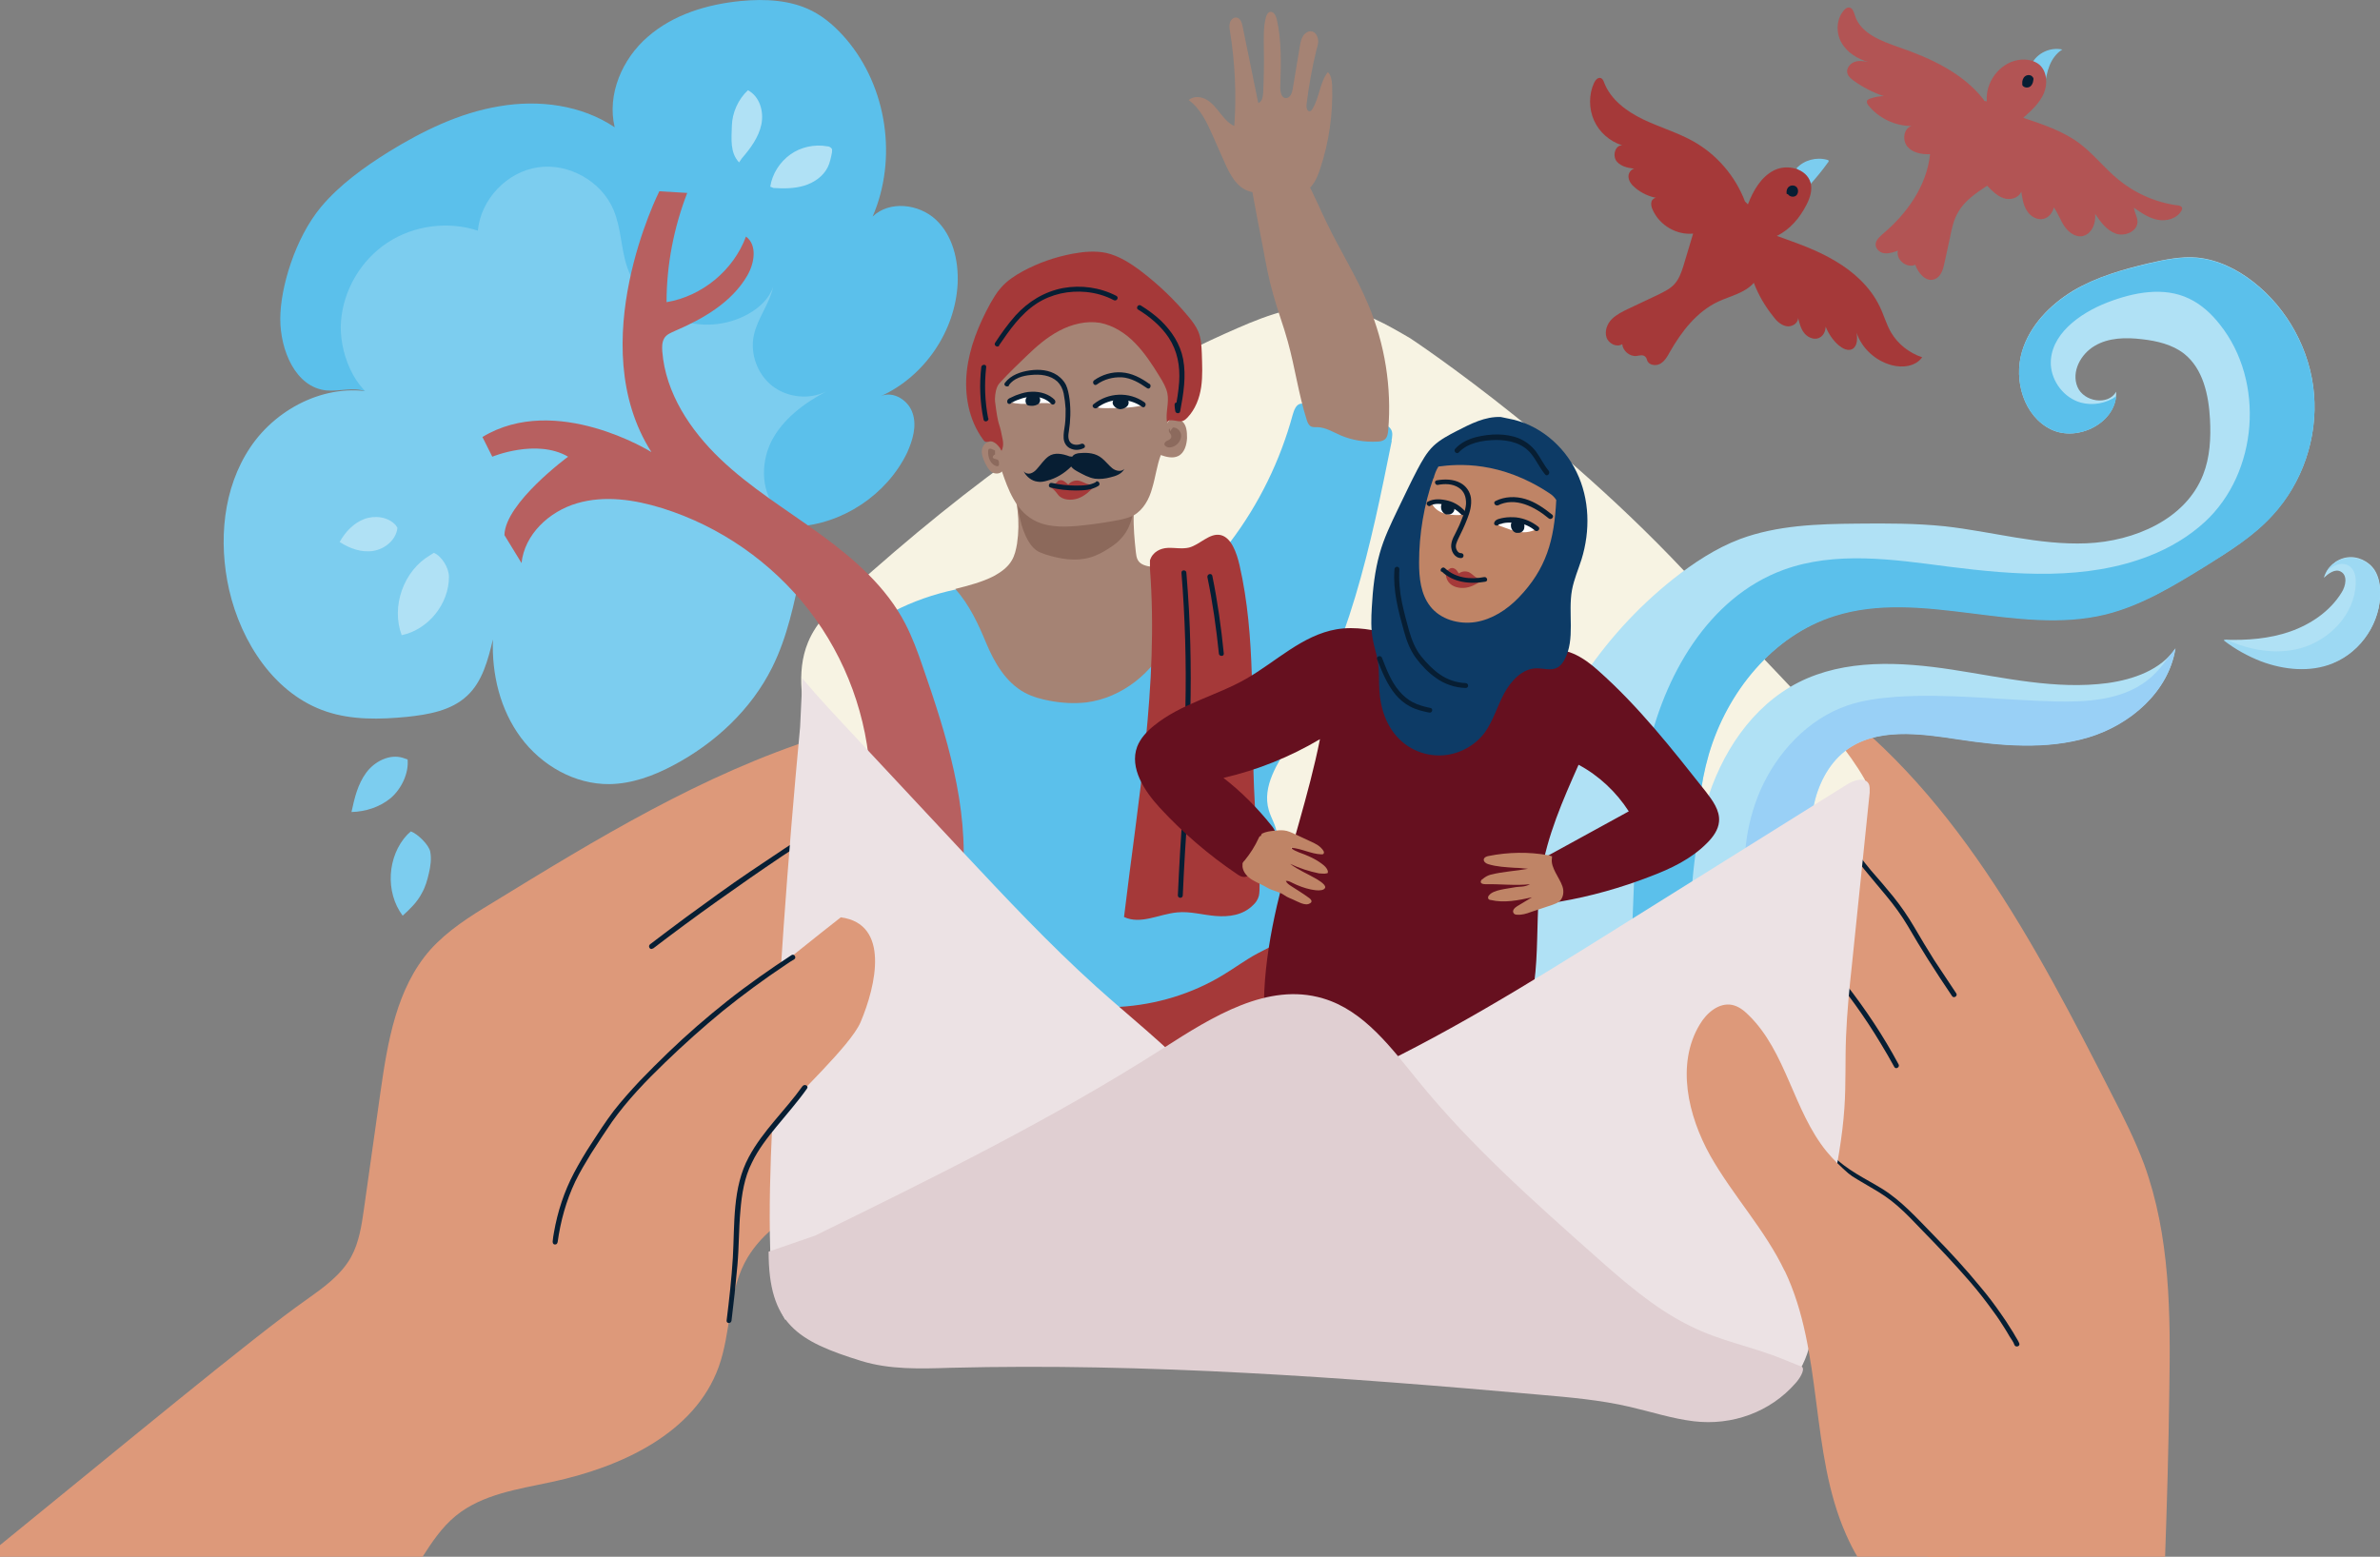 <?xml version="1.0" encoding="UTF-8"?>
<svg xmlns="http://www.w3.org/2000/svg" id="Layer_7" version="1.1" viewBox="0 0 725.2 474.5">
  <rect x="0" y="0" width="725.2" height="474.5" fill="#808080" stroke="none"/>
  <defs>
    <style>
      .st0 {
        fill: #f7f3e3;
      }

      .st1 {
        fill: #9dd9f3;
      }

      .st2 {
        fill: #ece2e4;
      }

      .st3 {
        fill: #7ccdef;
      }

      .st4 {
        fill: #a58374;
      }

      .st5 {
        fill: #bf8466;
      }

      .st6 {
        fill: #dd997a;
      }

      .st7 {
        fill: #a53939;
      }

      .st8 {
        fill: #99d0f6;
      }

      .st9 {
        fill: #8c695b;
      }

      .st10 {
        fill: #e0cfd2;
      }

      .st11 {
        fill: #fff;
      }

      .st12 {
        fill: #5bc0eb;
      }

      .st13 {
        fill: #0d3b66;
      }

      .st14 {
        fill: #b25454;
      }

      .st15 {
        fill: #b76060;
      }

      .st16 {
        fill: #071e33;
      }

      .st17 {
        fill: #b0e1f5;
      }

      .st18 {
        fill: #66101f;
      }

      .st19 {
        fill: #8c6a5d;
      }
    </style>
  </defs>
  <g id="hand_right">
    <path class="st6" d="M533.2,259c1.2,6.1,4.6,11.5,8,16.8-4.4,2.5-6.5,8-6,13,.5,5,3.3,9.6,6.8,13.3,1.1,1.1,2.3,2.2,2.7,3.7.6,2-.2,4-.8,6-3.8,12.5.2,26,5.1,38.1,7.1,17.6,16.2,34.4,22.8,52.2,8.7,23.4,12.9,48,15.7,72.9h72.2c.6-17.1,1.1-34.1,1.3-51.2.4-23.3.3-47.1-7.7-69-2.7-7.2-6.1-14-9.6-20.8-23.7-46.5-49-95-92.2-124.3-3.7-2.5-.5,2.6-4.4,4.8-2,1.1-6.1,6.9-7,9-4.1,9.7-7.7,10.3-1.4,18.7-5.1,3.5-6.8,10.6-5.6,16.8h0Z"></path>
    <path class="st16" d="M562,256.3c3.5,6.2,8.4,11.4,12.8,16.8,2.4,2.9,4.6,5.9,6.5,9.1,2,3.4,4,6.8,6.1,10.1,2.4,3.8,4.9,7.6,7.4,11.3.5.8,1.8,0,1.3-.8-2.2-3.4-4.5-6.7-6.7-10.1-2.1-3.3-4.1-6.7-6.1-10.1s-4-6.3-6.4-9.3c-2.2-2.7-4.5-5.4-6.8-8-2.6-3.1-5-6.3-6.9-9.8-.5-.8-1.8,0-1.3.8h0Z"></path>
    <path class="st16" d="M556.2,294.7c6.3,7.3,12,15.2,16.9,23.4,1.4,2.3,2.8,4.7,4.1,7.1.5.9,1.8,0,1.3-.8-4.6-8.6-10-16.7-16-24.4-1.7-2.2-3.5-4.3-5.3-6.4-.6-.7-1.7.3-1.1,1.1h0Z"></path>
    <path class="st16" d="M544.6,330.5c1.8,3.5,3.7,7.1,5.5,10.6,1.8,3.3,3.3,6.9,5.6,9.9,3.7,5,9.3,7.9,14.5,11,2.8,1.6,5.4,3.3,7.8,5.4,2.8,2.4,5.3,5.1,7.8,7.7,4.9,5,9.8,10.2,14.4,15.5,2.6,3,5,6.1,7.3,9.3,1.2,1.6,2.3,3.3,3.3,4.9.5.8,1,1.6,1.5,2.5.5.8,1.2,1.7,1.5,2.6.3.9,1.8.5,1.5-.4-.3-.8-.8-1.5-1.2-2.2-.4-.8-.9-1.5-1.4-2.3-.9-1.5-1.9-3-2.9-4.4-2-2.9-4.1-5.7-6.4-8.4-4.5-5.5-9.3-10.7-14.3-15.8-4.9-5-9.6-10.3-15.5-14-5.2-3.2-11-5.8-15.2-10.3-2.8-3-4.5-6.8-6.4-10.4-2.1-4-4.2-7.9-6.2-11.9-.5-.9-1.7-.1-1.3.8h0Z"></path>
  </g>
  <path class="st0" d="M246.8,225.1c-2.2-9.7-4.4-20.1-.6-29.3,2.6-6.4,7.9-11.2,13-15.9,35.5-31.9,74.1-60.9,117.9-79.9,9.6-4.2,19.9-7.9,30.2-6.4,8.1,1.2,15.4,5.4,22.4,9.5,0,0,53.6,35.3,95.5,84.3,13.6,15.9,33.4,33.4,42.9,50,.9,1.6-1.6.9-.7,2.5.9,1.6.8,3.5.7,5.3-.8,11.3-1.7,22.8-6.7,32.9-5.9,12-16.8,20.6-27.6,28.5-31.6,23-65.6,43.1-102.5,56-22.4,7.8-46.8,13-69.7,6.8-21.2-5.7-38.8-20.6-53.1-37.3s-26-35.4-40.2-52.1c1.2.5,2.4.9,3.5,1.4"></path>
  <g>
    <path class="st7" d="M316.7,293.9c4.7-3.2,10.2-4.8,15.6-6.4,14.2-4.1,28.8-8.3,43.6-7.6,5.2.2,11,1.6,13.4,6.1,1,1.9,1.2,4.2,1.4,6.3.3,4.3.5,8.6.5,13,0,4.1-.1,8.3-1.5,12.1-2,5.5-6.4,10-11.7,12.7-5.2,2.6-11.3,3.6-17.1,3.3-16.7-.6-32.6-10.9-40.1-25.8"></path>
    <path class="st12" d="M424,134.4c.2-1.2.5-2.6-.2-3.6-.6-1-1.8-1.3-3-1.6-7.4-2-14.9-4-22.3-5.9-.8-.2-1.6-.4-2.4-.2-1.3.4-1.8,2-2.2,3.3-3.8,14-10.3,27.3-19.1,38.9-1.8,2.4-3.8,4.8-6.3,6.5-3,2.1-6.7,3.1-10.3,3.9-9.1,2.1-18.4,3.4-27.7,3.9l-36.9-.4c-6.6,1.2-13.1,3.2-19.2,6.1-3.3,1.6-6.7,3.5-8.8,6.5-2.2,3.1-3,6.9-3.8,10.7-1.6,8.1,8.3,26.8,8.4,35.1s-9.4,6.2-4.5,12.9c2.8,3.8,6.3,6.9,9.9,9.9,1.5,1.3,3,2.6,4.5,3.9-2.4,6.8-2.1,14.4,1.7,20.3l26.7,16.2c20.2,9.5,45.2,8,64.3-3.7,3.5-2.1,6.8-4.6,10.4-6.5,5.2-2.8,11.6-5.1,13.1-10.8.5-1.8.4-3.6,0-5.4h7.4c2.9-6.4-2.3-14.7-9.3-15.5-1.8-.2-4-.2-4.9-1.9-.4-.8-.3-1.8-.4-2.7-.2-2.6-1.8-4.9-2.5-7.4-2.1-7.2,2.7-14.4,6.8-20.8,17.6-27.3,24.3-60,30.7-91.8h0Z"></path>
    <path class="st4" d="M307.6,145.8c2.5,6.3,3.3,13.2,2.3,19.9-.3,1.8-.7,3.6-1.6,5.1-1.2,2.1-3.3,3.6-5.5,4.8-3.5,1.8-7.7,2.9-11.7,3.9,4.3,4.9,6.9,10.5,9.4,16.5s6,12,11.7,15.1c2.4,1.3,5,2,7.7,2.5,3.7.7,7.4.9,11.1.5,10.9-1.4,20.4-9.1,25.1-19,3.1-6.6,4.2-13.9,6.3-20.9-3.7-.5-7.5-.9-11.2-1.4-1.7-.2-3.7-.6-4.5-2.1-.4-.7-.5-1.6-.6-2.4-.8-7.5-1.5-15.4,1.7-22.3-.3.1-.6.2-1,.3"></path>
    <path class="st9" d="M309.8,150.7c.4,5,1.1,10.1,3.6,14.3.6,1,1.3,1.9,2.2,2.6.9.7,1.9,1,3,1.4,4.4,1.4,9.2,2.2,13.6.9,2.1-.6,4.1-1.7,5.9-2.9,1.4-.9,2.7-1.9,3.7-3.1,3.7-4.1,4-10.2,4.1-15.7"></path>
    <path class="st7" d="M350.4,170.8c.8-2.6,3.2-3.7,5.4-3.8,2.2-.1,4.4.4,6.5-.1,3.4-.9,6.3-4.6,9.7-3.8,3.2.8,4.8,5.3,5.7,9.2,5,21.8,3.5,45,4.4,67.6.4,10,1.2,19.9,1.7,29.9,0,1.1,0,2.2-.2,3.2-.3,1.2-1,2.2-1.8,2.9-3.1,3.1-7.4,3.6-11.3,3.3s-7.9-1.5-11.8-1.1c-5.5.5-11.1,3.8-16.2,1.4,4.2-35.3,10.6-70.7,7.9-106.2"></path>
    <path class="st16" d="M360,174.6c1.1,13.6,1.5,27.2,1.2,40.9,0,3.9-.2,7.8-.4,11.6,0,1,1.5,1,1.5,0,.7-13.6.7-27.3,0-40.9-.2-3.9-.5-7.8-.8-11.6,0-1-1.6-1-1.5,0h0Z"></path>
    <path class="st16" d="M360.5,246.3c-.7,8.8-1.2,17.7-1.6,26.6,0,1,1.5,1,1.5,0,.4-8.9.9-17.7,1.6-26.6,0-1-1.4-1-1.5,0h0Z"></path>
    <path class="st4" d="M326.6,93.5c-3.7,1.3-7.2,2.9-10.7,4.6-2.1,1.1-4.2,2.3-5.6,4.1-1.6,2-2.4,4.6-3.6,6.9-1,1.8-2.2,3.4-2.9,5.3-.6,1.7-1.6,3.3-1.6,5.1,0,5.7,1.9,11.4,3,17-.7-1.1-1.9-1.8-3.2-2-1.4-.1-2.6,1.2-2.8,2.6-.2,1.4.4,2.8,1,4.1.5,1,1.1,2.1,2,2.7s2.4.6,3.1-.2c1.9,5.6,4.2,11.6,9.3,14.6,4,2.4,9,2.4,13.7,2,4.2-.4,8.5-1,12.6-1.8,1.5-.3,3.1-.7,4.5-1.4,3-1.7,4.8-5,5.7-8.4,1-3.3,1.4-6.8,2.6-10,1.7.6,3.7,1.1,5.3.3,1.9-.9,2.6-3.4,2.7-5.5,0-1.8-.1-3.9-1.5-5.1s-4-1.1-4.5.7c.8-5.1,1-10.3,0-15.4-.9-5.1-3.1-10-6.7-13.7-2-2.1-4.4-3.8-6.9-5.2-3.1-1.8-6.7-3.4-10.1-2.1"></path>
    <path class="st16" d="M350.2,117c-2.5-1.8-5.3-3.3-8.5-3.5-2.9-.2-5.9.7-8.3,2.4-.8.6,0,1.9.8,1.3,2.2-1.6,4.9-2.3,7.6-2.2,2.9.2,5.4,1.7,7.7,3.3.8.6,1.5-.7.8-1.3h0Z"></path>
    <path class="st11" d="M348.2,123.3c-2.3-1.2-4.6-2.4-7.2-2.6-.8,0-1.7,0-2.5.2-.6.2-1.1.4-1.6.7-1.2.6-2.4,1.3-3.3,2.2,1,.6,2.2.6,3.3.6,3.7,0,7.5,0,11.1-.8"></path>
    <path class="st11" d="M320.8,122.6c-1.6-1.7-4-2.5-6.4-2.4s-4.6,1.1-6.5,2.4c4.1,1.2,8.5-.2,12.8.4"></path>
    <path class="st16" d="M348.7,122.6c-4.7-3.3-11-3-15.5.6-.8.6.3,1.7,1.1,1.1,4-3.1,9.6-3.2,13.7-.3.8.6,1.5-.8.8-1.3h0Z"></path>
    <path class="st16" d="M321.5,122c-1.8-1.9-4.5-2.7-7.1-2.6-1.5,0-2.9.4-4.3.9-.7.2-1.4.6-2.1.9-.5.2-1.1.5-1.1,1.2,0,.3.2.7.5.7h0c.9.2,1.3-1.2.4-1.4h0s.5.7.5.7c-.1.3,0,.4.2.2.1,0,.3-.1.4-.2.3-.1.6-.3.9-.4.6-.2,1.1-.4,1.7-.6,1.1-.3,2.2-.5,3.3-.5,2,0,4.1.7,5.5,2.2.7.7,1.7-.4,1.1-1.1h0Z"></path>
    <path class="st16" d="M343.3,121.5c.6.4.8,1.3.4,2s-1.3,1.1-2.1,1.2-1.6-.3-2.1-.9c-.4-.4-.6-1-.4-1.5.2-.6.9-.9,1.5-1.1s1.3,0,1.9,0"></path>
    <path class="st7" d="M320,148.2c.2.3,1.4-.7,1.7-.9s.5-.5.7-.7c.5-.4,1.2-.3,1.7,0s1,.7,1.4,1.1c.7-.9,2-1.4,3.2-1.2.9.2,1.7.7,2.6,1,1,.3,2.1.4,3.2,0-.4,0-.6.3-.9.6-1.5,1.6-3.1,3.1-5.1,3.8s-4.8.6-6.1-1.1c-.9-1.3-1.8-2-2.4-2.4"></path>
    <path class="st16" d="M316.4,120.5c.4.6.7,1.2.5,1.9-.3.9-1.3,1.2-2.2,1.3-.5,0-1.1,0-1.6-.2-.7-.5-.8-1.6-.3-2.4.4-.7,1.3-1.1,2.1-1.1"></path>
    <path class="st16" d="M334,146.9c-1.9,1.1-4.2,1.1-6.4,1.1s-4.8-.3-7.1-.8c-.9-.2-1.3,1.2-.4,1.4,2.5.6,5.1.9,7.7.9,2.3,0,4.8-.1,6.9-1.4.8-.5,0-1.8-.8-1.3h0Z"></path>
    <path class="st19" d="M357.4,130.3c1.3-.1,2.5,1.2,2.5,2.5s-.9,2.6-2.1,3.2c-.8.4-1.9.6-2.6,0-.2-.1-.3-.3-.4-.5-.1-.5.4-1,.9-1.2s1.1-.5,1.2-1.1c.1-.5-.2-.9-.5-1.3s-.4-1,0-1.3c.1.3.1.6.1.9"></path>
    <path class="st16" d="M326.7,139.2c.5-.8,1.6-1.1,2.5-1.1,2.3-.2,4.7,0,6.6,1.6,1.1.9,2,2.1,3.1,3s2.8,1.2,3.7.2c-.8,1.6-2.6,2.2-4.3,2.6-1.5.4-3.1.6-4.7.4-1.9-.3-3.6-1.3-5.3-2.2-.7-.4-1.4-.8-1.9-1.5-2.1,2.1-4.6,3.6-7.3,4.3-1,.3-2,.5-3,.3-1.7-.2-3.4-1.5-4.2-3.2.5.7,1.4.9,2.1.7s1.4-.7,1.9-1.3c1.2-1.3,2.2-2.9,3.6-3.9,1.8-1.3,4.3-.8,6.4,0"></path>
    <path class="st19" d="M303.2,137.3l-1.2-.5c-.1,0-.3-.1-.5,0-.3,0-.4.4-.4.7-.1,1.8.6,3.9,2.3,4.5.2.1.5.2.8,0,.2-.1.2-.4.2-.6,0-.4,0-.8-.2-1.1-.5-.5-1.5-.3-1.7-.9,0-.4.3-.7.7-.9"></path>
    <path class="st7" d="M301.5,134.6c-.4,0-.9.2-1.3,0-.3-.1-.5-.4-.7-.7-4.3-5.9-5.7-13.5-4.9-20.8.8-7.2,3.6-14.1,7.1-20.5,1-1.7,2-3.5,3.3-4.9,1.8-2.1,4.1-3.6,6.6-5,4.8-2.6,10-4.4,15.4-5.4,3.3-.6,6.8-.9,10.1-.2,3.9.9,7.3,3.1,10.5,5.5,5.4,4.1,10.3,8.8,14.6,14,1.1,1.3,2.2,2.8,2.9,4.4.9,2.1,1,4.4,1.1,6.7.1,3.4.3,6.9-.2,10.3-.5,3.4-1.8,6.8-4.2,9.3-.4.4-.8.8-1.4,1-1.6.5-3.9-1-4.8.4-.5-2.9.7-5.9.1-8.9-.4-1.8-1.4-3.5-2.4-5.1-2.2-3.6-4.5-7.1-7.4-10.1-2.9-3-6.6-5.4-10.7-6.2-4.2-.7-8.6.4-12.4,2.4-3.8,2-7,4.8-10.1,7.8-2.6,2.5-5.2,5-7.6,7.6-.5.5-.9,1-1.2,1.6-.7,1.6-.8,3.7-.7,4.6,1,8,1.3,6.2,2,10,.4,1.9.8,3.2,0,5-.5-.5-.2-.6-.7-1.1,0,0-1.3-1.9-2.9-1.8h0Z"></path>
    <path class="st16" d="M307.4,117.4c1.5-2.1,4.2-2.9,6.7-3.1,2.8-.3,5.9,0,8.1,2,1,1,1.6,2.2,1.9,3.6.3,1.5.5,3.1.6,4.7,0,1.6,0,3.2-.2,4.8-.2,1.4-.5,2.8-.4,4.2s.9,2.7,2.3,3.2c1.2.5,2.6.4,3.8-.2.9-.4.1-1.7-.8-1.3-1,.4-2.3.4-3.1-.3-1-.9-.8-2.5-.6-3.6.5-3.2.6-6.4.2-9.7-.2-1.5-.5-3.1-1.1-4.4-.6-1.2-1.5-2.1-2.6-2.9-2.5-1.7-5.6-1.9-8.4-1.5s-5.8,1.4-7.6,3.8c-.6.8.7,1.5,1.3.8h0Z"></path>
    <path class="st4" d="M388.1,57.9c-2.5.6-5.1,1.2-7.5.4-3.8-1.2-5.9-5.2-7.5-8.9-1.2-2.6-2.3-5.2-3.5-7.9-1.8-4.1-3.8-8.4-7.4-11,1.5-1.3,3.8-1.1,5.5-.1,1.7,1,2.9,2.6,4.1,4.1s2.5,3.1,4.3,3.9c.7-9.6.2-19.3-1.3-28.8-.2-.9-.3-1.9,0-2.8s1.2-1.7,2.2-1.4c1,.3,1.4,1.5,1.6,2.5,1.6,7.8,3.2,15.6,4.8,23.5,1.2-.4,1.4-1.9,1.5-3.1.2-4.5.3-9,.2-13.4,0-3.2-.2-6.4.6-9.5.2-.8.6-1.7,1.4-1.8,1-.1,1.6,1.1,1.9,2.1,1.6,6.8,1.3,14,1.1,21,0,1.4.4,3.2,1.7,3.2,1.3,0,1.9-1.5,2.1-2.8.7-4.4,1.5-8.8,2.2-13.2.2-1.1.4-2.1,1-3s1.7-1.6,2.7-1.3c1,.2,1.6,1.3,1.8,2.3s-.1,2-.4,3c-1.4,5.6-2.4,11.3-3.1,17-.1.9.2,2.1,1,2,.4,0,.6-.4.8-.7,2.2-3.5,2.2-8.1,4.7-11.2,1,.9,1.2,2.5,1.3,3.9.3,8.7-.9,17.4-3.7,25.7-.9,2.8-2.3,5.8-5,7-1.8.8-3.8.5-5.7.3"></path>
    <path class="st16" d="M301.1,127.5c-1-5.1-1.2-10.4-.6-15.6.1-1-1.4-.9-1.5,0-.6,5.3-.4,10.7.7,16,.2.9,1.6.6,1.5-.4h0Z"></path>
    <path class="st16" d="M304.4,105.3c3.2-4.7,6.6-9.6,11.5-12.8,4.5-2.9,9.8-4,15.1-3.5,2.9.3,5.8,1.1,8.4,2.5.9.4,1.6-.8.8-1.3-5-2.6-10.8-3.4-16.3-2.4-5.7,1.1-10.6,4.1-14.5,8.4-2.3,2.6-4.3,5.4-6.2,8.3-.5.8.8,1.6,1.3.8h0Z"></path>
    <path class="st16" d="M346.7,94.3c3.6,2.2,7,5,9.4,8.6,2.7,4.1,3.5,8.7,3.2,13.5-.2,2.9-.7,5.7-1.2,8.6.5,0,1,.1,1.5.2,0-.6-.1-1.2-.2-1.8,0-.9-1.6-1-1.5,0,0,.6.1,1.2.2,1.8,0,.8,1.3,1.1,1.5.2,1-5.3,1.9-10.7.9-16-.9-4.6-3.5-8.5-6.8-11.7-1.9-1.8-4-3.3-6.1-4.6-.8-.5-1.6.8-.8,1.3h0Z"></path>
    <path class="st16" d="M367.9,175.9c1.6,7.7,2.7,15.5,3.5,23.3,0,.9,1.6,1,1.5,0-.8-8-1.9-15.9-3.5-23.7-.2-.9-1.6-.6-1.5.4h0Z"></path>
  </g>
  <path class="st3" d="M547.4,51.3c2.3-2.5,6-3.5,9.3-2.6.2,0,.4.1.5.3,0,.2,0,.4-.2.5-1.7,2.4-3.6,4.7-5.5,6.8"></path>
  <g id="wind1">
    <path class="st17" d="M469.4,327.8c-10.3-26-12-55.3-4.8-82.3s23.3-51.6,45.2-69c6.2-4.9,13-9.4,20.4-12.2,11.3-4.2,23.6-4.6,35.7-4.7,8.9-.1,17.8-.1,26.6.8,14.5,1.6,28.7,5.8,43.3,5.2,14.5-.6,30.2-7.3,35.5-20.9,2.1-5.3,2.4-11.2,2.1-16.9-.4-7.4-2.1-15.4-7.9-20-3.6-2.8-8.3-3.9-12.8-4.4-4.9-.6-10.2-.5-14.4,2-4.3,2.5-7.2,7.9-5.3,12.5,1.9,4.6,9.4,5.8,11.8,1.5.4,9.2-11.5,15.5-19.8,11.5-8.3-4-11.5-14.9-8.9-23.7,2.3-7.9,8.5-14.3,15.6-18.6,7.1-4.2,15.2-6.5,23.2-8.4,4.8-1.1,9.7-2.1,14.5-1.7,6.3.6,12.2,3.5,17.2,7.4,10.5,8.2,17.4,20.9,18.5,34.2,1.1,13.3-3.5,27-12.6,36.8-5.8,6.4-13.2,11.1-20.6,15.6-9.5,5.9-19.3,11.9-30.3,14.6-26.9,6.6-56.2-7.9-82.6.5-18.8,6-32.8,23.2-38.3,42.1-5.6,19-3.7,39.4,1.5,58.5"></path>
    <path class="st12" d="M705.1,120.2c-1.1-13.3-8-26-18.5-34.2-5-3.9-10.9-6.8-17.2-7.4-4.9-.4-9.8.6-14.5,1.7-8,1.9-16.1,4.1-23.2,8.4s-13.2,10.6-15.6,18.5c-2.6,8.8.6,19.7,8.9,23.7,7.9,3.8,19.1-1.7,19.8-10.1-3.1,2.2-7.2,2.9-10.8,1.9-5-1.4-8.8-6.3-9.1-11.5-.4-9.1,8.7-15.7,17.2-19,8-3.1,17.2-4.9,24.9-1.2,3.8,1.8,6.9,4.7,9.4,7.9,13.8,17.3,11.7,45.2-4.6,60.2-4.9,4.5-10.7,7.9-16.8,10.3-19.3,7.6-40.8,5.9-61.4,3.3-16.8-2.2-34.3-4.8-50.2,1-22.9,8.4-36.6,32.5-41.6,56.4-5,23.9-3.2,48.7-5.9,72.9l13.1-4.8,13.2-9.8c-5.2-19.1-7-39.6-1.5-58.5,5.6-19,19.5-36.2,38.3-42.1,26.4-8.4,55.7,6.1,82.6-.5,10.9-2.7,20.7-8.7,30.3-14.6,7.3-4.6,14.8-9.2,20.6-15.6,9-9.8,13.7-23.5,12.6-36.8h0Z"></path>
  </g>
  <g id="wind_2">
    <path class="st17" d="M514.7,292.8c.3-16,.6-32.2,5.1-47.6s13.9-29.9,28.2-37.2c14.2-7.2,31.1-6.3,46.8-3.9s31.6,6.2,47.4,4.1c7.9-1.1,16.2-4,20.7-10.6-2.1,13.2-13.8,23.2-26.5,27.1-12.8,3.8-26.5,2.6-39.6.6-11.8-1.8-25.2-3.7-34.6,3.6-5.2,4.1-8.3,10.5-9.6,17s-1,13.2-.8,19.9c0,.8,0,1.7-.4,2.4-.5.7-1.3.9-2.1,1.1-11.5,3.1-23,6.3-34.5,9.5"></path>
    <path class="st8" d="M596.7,225.4c13.2,2,26.9,3.2,39.6-.6,12.8-3.8,24.5-13.9,26.5-27.1-.6.8-1.2,1.6-1.9,2.4-2,2.8-4.2,5.5-6.9,7.5-7.7,5.8-18,6.4-27.6,6.2-16.3-.4-32.5-2.5-48.8-1.4-5,.4-9.9,1-14.6,2.6-12.1,4.1-21.6,14.4-26.7,26.1-4.4,10.3-5.8,21.9-3.8,32.9,5.6-1.5,11.2-3,16.7-4.6.8-.2,1.7-.5,2.1-1.1.5-.7.5-1.5.4-2.4-.3-6.6-.5-13.4.8-19.9,1.3-6.5,4.4-12.9,9.6-17,9.4-7.3,22.8-5.4,34.6-3.6h0Z"></path>
  </g>
  <g id="hand_left">
    <path class="st6" d="M255.8,354.7c-.8-43.4-2.8-86.7-6.2-130-35.6,11.3-67.8,31-99.6,50.5-6.8,4.1-13.6,8.4-18.9,14.3-10.3,11.7-13,28.1-15.2,43.6-1.7,11.8-3.3,23.6-5,35.4-.7,5-1.5,10.2-3.9,14.6-3.1,5.6-8.5,9.4-13.7,13.1-15.6,10.9-56.8,45.1-93.6,75v3.7h128.8c3-4.7,6.1-9.4,10.4-12.9,8.1-6.6,19-8.1,29.2-10.3,21.1-4.5,43.6-14.8,50.9-35.1,3.7-10.3,2.9-22,7.9-31.7,4.2-8.1,12-13.9,20.2-17.9,2.9-1.4,6-2.7,7.6-5.5,1.1-2.1,1.1-4.5,1.1-6.9h0Z"></path>
    <path class="st16" d="M199,289.1c6.4-4.9,12.9-9.7,19.5-14.4s13.2-9.3,19.9-13.8c3.8-2.5,7.6-5,11.4-7.5.8-.5,0-1.8-.8-1.3-6.8,4.4-13.5,8.9-20.2,13.4s-13.2,9.3-19.8,14.1c-3.7,2.7-7.3,5.5-10.9,8.2-.8.6,0,1.9.8,1.3h0Z"></path>
  </g>
  <g id="tree">
    <path class="st12" d="M236.6,161.9c-7,8.8-7.8,21.5-15.1,30.2-5.4,6.5-13.8,9.8-22,11.9-8.4,2.1-17.5,3.3-25.7.5-8.2-2.8-15.4-10.3-15.4-19-18.2,6.5-40.5,1.2-52.2-14.2s-9.8-40,5.4-51.9c-3.8-1.6-8.1,0-12.2-.4-9.4-1-14-12.3-14-21.8s4.5-24.6,12.4-34.1c5.7-6.8,13.1-12.1,20.6-16.8,10.4-6.4,21.6-11.9,33.7-13.9,12.1-2.1,25.1-.4,35.2,6.4-2.4-10,2.3-20.9,10.1-27.6,7.8-6.8,18.1-9.9,28.4-10.9,7.4-.7,15.1-.3,21.6,3,4.1,2.1,7.5,5.2,10.5,8.7,12.4,14.6,15.6,36.4,8,54,5.1-4.9,14-3.9,19.2.9,5.2,4.8,7,12.4,6.7,19.5-.7,14.5-10.1,28.3-23.3,34.3,3.8-1.6,8.4,1.4,9.6,5.3,1.3,3.9,0,8.2-1.7,12-6.2,12.8-19.7,21.8-33.9,22.5"></path>
    <path class="st3" d="M116.7,122.8c-9-3.4-13.5-16-12.8-24.8.7-9.6,6.1-18.7,14.1-24s18.5-6.7,27.6-3.7c.9-9.5,8.8-17.9,18.3-19.3,9.4-1.4,19.5,4.3,23.1,13.1,2.3,5.5,2.2,11.7,4.1,17.3,2.4,7.1,8.1,13,15.1,15.8s15.2,2.2,21.8-1.5c3.4-1.9,6.4-4.7,7.6-8.3-1.1,5.2-4.8,9.6-5.9,14.8-1.2,5.7,1.1,11.9,5.7,15.5,4.6,3.5,11.2,4.2,16.4,1.6-6.8,3.6-13.3,8.4-16.8,15.3-3.4,6.9-3.1,16.1,2.4,21.4-1.9-1.1-4.3-1.6-6.5-1.4,3.4,7,7.9,13.5,13.2,19.2-2.1,10.1-4.2,20.4-8.8,29.6-6.4,12.9-17.5,23.2-30.2,29.9-6,3.2-12.6,5.6-19.4,5.7-10.6.1-20.7-5.7-27-14.2s-8.9-19.3-8.5-29.9c-1.5,6.2-3.2,12.9-7.9,17.2-4.8,4.5-11.7,5.7-18.3,6.4-8.2.8-16.7,1-24.5-1.6-15.7-5.2-26-21-29.7-37.2-3.3-14.7-1.9-30.9,6.5-43.4,8.4-12.5,24.5-20.2,39.1-16.3"></path>
    <path class="st15" d="M158.9,171.7c.9-8.8,8.4-15.8,16.9-18.3,8.5-2.5,17.6-1.1,26,1.5,17.6,5.5,33.4,16.5,44.7,31.1s17.9,32.7,18.7,51.2c0,2.1.1,4.2,1,6.1,2,4.1,7.1,5.3,10.7,8.1,6.3,5,8.5,15.5,16.4,16.6,2-22.1-4.9-44-12.2-65-1.5-4.4-3.1-8.7-5.2-12.8-5.8-11.3-15.7-19.9-26-27.4-10.3-7.5-21.2-14.1-30.4-22.9-9.2-8.8-16.7-20.1-17.7-32.8-.1-1.4-.1-2.8.6-4s2.1-1.7,3.4-2.3c8.6-3.7,17.2-8.7,21.9-16.8,2.2-3.8,3.1-9.3-.4-11.9-3.8,10.3-13.4,18.2-24.2,20,0-11.3,2.2-22.7,6.3-33.3l-8.5-.5s-23.5,46.5-2.4,79.5c0,0-29.1-18.2-51.5-4.6l3,6s13.5-5.6,23.1,0c0,0-19.2,14.1-19.4,23.9l5.2,8.5h0Z"></path>
    <path class="st17" d="M225.2,49.5c-2.8-3-2.3-7.1-2.2-11.1s1.9-8.1,4.9-10.9c3.6,1.9,4.9,6.5,4.1,10.4s-3.3,7.3-5.9,10.3"></path>
    <path class="st17" d="M234.7,56.9c.6-3.9,2.9-7.5,6.1-9.8s7.4-3.2,11.3-2.5c.5,0,1.1.3,1.4.8.1.3,0,.7,0,1.1-.3,1.5-.6,3.1-1.3,4.5-1.4,2.8-4.2,4.7-7.2,5.6s-6.2.9-9.3.7"></path>
    <path class="st17" d="M120.6,160.1c-2.3-2.6-6.4-3.1-9.6-1.9-3.2,1.2-5.8,3.9-7.5,7,3.1,2,6.7,3.3,10.3,2.7,3.6-.6,6.9-3.4,7.3-7"></path>
    <path class="st17" d="M131.1,169.2c-8.1,4.7-12,15.6-8.7,24.4,8.1-1.7,14.4-9.5,14.4-17.8,0-2.7-2.2-6.3-4.6-7.3"></path>
  </g>
  <path class="st4" d="M381.4,57.4c1.1,6,2.2,11.9,3.4,17.9.9,4.9,1.8,9.8,3.2,14.6,1.3,4.8,3.1,9.4,4.4,14.2,2.2,7.9,3.3,16.2,5.8,24,.2.6.5,1.3,1,1.7.6.5,1.5.4,2.3.4,2.5.1,4.7,1.5,7,2.5,3.5,1.5,7.4,2.1,11.2,1.9.8,0,1.7-.2,2.3-.7.8-.7.9-1.8,1-2.8,1.1-13-1-26.2-6.1-38.3-3.6-8.6-8.6-16.5-12.6-24.8-2.2-4.5-4.1-9.1-6.5-13.5"></path>
  <path class="st2" d="M244.5,206.8c5.2,6.2,10.8,12.1,16.3,18,10.8,11.6,21.6,23.1,32.4,34.7,13.2,14.1,26.4,28.2,40.8,41.2,10.1,9.1,20.9,17.6,30.3,27.5-9.4,2.3-17.2,6.1-26.5,8.8-5.3,1.5-21.6,4.7-26,8-14.1,10.7-18.8,14.2-32.9,24.9-7.3,5.5-14.6,11-21.8,16.6-6.3,4.9-12.5,9.9-17.8,15.8-3.7-6.2-4.4-13.8-4.6-21-.4-12.8,0-25.6.6-38.4,1.8-40.5,4.7-80.9,8.5-121.3"></path>
  <g id="thumb_left">
    <path class="st6" d="M178.1,385.5c-1.5-12.9-2.9-26.5,2.4-38.4,4.9-11,14.7-18.9,24.2-26.3,15.5-12.1,36-29.1,51.5-41.2,15,2,10.8,20.7,6,32-3.1,7.2-20,22.6-24.8,28.8-3.6,4.6-7.8,8.9-10.8,13.9-7.4,12.2-7.6,27.3-7.6,41.5"></path>
    <path class="st16" d="M169.9,378.7c.9-6.5,2.6-12.7,5.4-18.6,1.4-2.9,3.1-5.7,4.8-8.5,2.1-3.3,4.2-6.5,6.4-9.7,4.7-6.6,10.3-12.4,16.1-18,5.7-5.5,11.6-10.8,17.7-15.8,6.2-5,12.6-9.7,19.2-14.1.8-.6,1.7-1.1,2.5-1.6s0-1.8-.8-1.3c-6.7,4.4-13.3,9-19.6,14-6.3,5-12.3,10.2-18.1,15.8-2.9,2.8-5.7,5.6-8.5,8.5-2.8,3-5.5,6-8,9.2-2.5,3.3-4.7,6.7-6.9,10.1-1.9,2.9-3.6,5.8-5.2,8.8-3,5.7-5,11.8-6.1,18.1-.2.9-.3,1.9-.4,2.8,0,.4.1.8.5.9.4.1.9-.1.9-.5h0Z"></path>
    <path class="st16" d="M244.5,331.1c-5.2,7.3-12,13.5-16.3,21.5-5.1,9.4-4.3,20.5-4.9,30.8-.4,6.4-1.1,12.7-1.9,19.1-.1,1,1.4,1,1.5,0,.7-5.6,1.3-11.2,1.8-16.9s.4-11,.9-16.5c.4-5,1.2-10.2,3.5-14.7,1.9-4,4.7-7.6,7.5-11,3.1-3.8,6.4-7.5,9.3-11.6.6-.8-.7-1.5-1.3-.8h0Z"></path>
  </g>
  <path id="leaf1" class="st3" d="M122.8,231c-4.1-1.3-8.7,1.1-11.2,4.5-2.6,3.5-3.6,7.8-4.5,12,4.3-.1,8.6-1.5,11.9-4.2,3.3-2.8,5.6-7.6,5.2-11.8"></path>
  <path id="leaf2" class="st3" d="M124.1,254.4c-6.1,6.5-6.8,17.5-1.4,24.7,2.2-2,4.4-4.1,5.8-6.8,1.1-1.9,1.7-4,2.2-6.2.5-2.1.8-4.4.4-6.5-.4-2.1-3.8-5.4-5.9-6.2"></path>
  <g>
    <path class="st18" d="M471,198.8c5.5-2.3,11.6,1.6,16,5.6,12.3,10.9,22.5,23.9,32.7,36.8,2.1,2.7,4.4,5.8,4.1,9.2-.2,2.5-1.8,4.7-3.6,6.5-4.8,4.9-11.1,7.9-17.5,10.3-8.8,3.4-18,6-27.3,7.6-1.2.2-2.6.4-3.7-.3-.9-.6-1.3-1.6-1.7-2.5-.9-2.1-1.7-4.2-2.6-6.4-.2-.6-.5-1.3-.3-1.9.2-.5.8-.9,1.3-1.1,9.3-5.1,18.6-10.2,27.9-15.3-3.8-5.9-9.1-10.9-15.3-14.2-4.8,10.8-9.6,21.7-11.4,33.3-2.6,17.2,1.4,36.5-8.3,51-4.9,7.3-12.8,12.3-21.2,15.1-8.4,2.8-17.3,3.6-26.1,3.9-6.5.3-13.2.3-19.5-1.4-1.6-.4-3.1-1-4.3-2.1-1.4-1.3-2-3.2-2.5-5.1-4.5-16.9-2.5-34.8,1.4-51.8,3.9-17,9.7-33.6,13.1-50.7-9.1,5.4-19,9.4-29.4,11.8,5.4,4.2,10.3,9.1,14.6,14.5.6.7,1.1,1.5,1.3,2.4.2,1.1-.4,2.2-1,3.2-1.8,3.1-3.9,5.9-6.2,8.6-.6.7-1.4,1.5-2.4,1.5-.8,0-1.5-.4-2.2-.9-8.6-5.8-16.5-12.6-23.5-20.2-4.7-5.1-9.3-12.1-6.9-18.6,1-2.6,3-4.7,5.1-6.4,8.2-6.7,19-9.1,28.1-14.3s17.1-13.3,27.6-15.1c11.6-1.9,23,4.7,34.8,5"></path>
    <path class="st13" d="M457.3,127.1c-4.8-.2-9.2,2.1-13.5,4.3-2.5,1.3-5,2.6-7,4.5-2.1,2-3.5,4.6-4.9,7.2-2.1,4-4,8.1-6,12.2-2.1,4.4-4.2,8.7-5.5,13.4-1.5,5.3-2.1,10.9-2.4,16.4-.2,3.3-.3,6.6.3,9.8.4,2.4,1.3,4.7,1.6,7.1.4,2.8.2,5.6.4,8.4.3,5.5,2.2,11.1,6.1,14.9,3.5,3.5,8.5,5.3,13.5,4.9,4.9-.4,9.6-3,12.5-6.9,2.6-3.6,3.8-8,5.9-11.9,2.1-3.9,5.6-7.7,10-7.7,2.1,0,4.4.8,6.2-.2,1-.5,1.7-1.5,2.2-2.4,3.4-6.3,1-14.2,2.3-21.3.6-3.2,1.9-6.2,2.9-9.3,2.7-8.7,2.5-18.4-1.5-26.6-3.9-8.2-11.7-14.7-20.7-16.3"></path>
    <path class="st5" d="M436.8,145.6c-2.9,8.3-4.4,17.1-4.4,25.9,0,4.6.5,9.6,3.4,13.3,3.1,4,8.7,5.6,13.8,4.8,5-.8,9.5-3.7,13.1-7.4,8.5-8.8,10.9-17.6,11.5-29.8,0-.6,0,0,0,0-.5-.8-1.2-1.5-2-2-15-10-28-9-33.9-8.2-.7,1.1-1.2,2.4-1.5,3.7"></path>
    <path class="st16" d="M438.1,147.8c2.1-.4,4.4-.4,6.3.8,1.8,1.1,2.4,3,2.3,5.1-.2,2.2-1.2,4.3-2,6.3-.5,1.1-1,2.1-1.5,3.1-.5.9-.9,1.9-1,2.9-.2,1.9,1,4.1,3,4.1,1,0,1-1.5,0-1.5-.8,0-1.3-.7-1.5-1.4-.3-1,.2-2,.6-2.9,1-2,2-4.1,2.8-6.2.8-2,1.4-4.2,1.1-6.4-.3-1.9-1.5-3.6-3.2-4.5-2.2-1.2-4.8-1.2-7.2-.8-1,.2-.5,1.6.4,1.4h0Z"></path>
    <path class="st16" d="M456.3,154.1c5.4-2.8,11.4.4,15.6,3.9.7.6,1.8-.4,1.1-1.1-2.5-2-5.2-3.9-8.2-4.8-3-.9-6.3-.8-9.1.6-.9.4-.1,1.7.8,1.3h0Z"></path>
    <path class="st11" d="M456,159.6c1.9-.7,4-1.1,6-1,.5,0,1.1,0,1.6.2.5.1,1.1.4,1.6.7,1.1.5,2.2,1.1,3.1,1.8-1,.4-2.1.8-3.2.9-2.2.2-4.3-.5-6.4-1.3-.9-.3-1.8-.6-2.6-1.1"></path>
    <path class="st16" d="M456.7,159.8c0,.1,0,.1.1,0,.1,0,.2,0,.4-.1.2,0,.5-.1.7-.2.5-.1,1-.2,1.5-.2,1,0,2,0,2.9,0,2,.3,3.9,1.1,5.4,2.4.7.6,1.8-.4,1.1-1.1-2-1.6-4.3-2.6-6.8-2.9-1.2-.1-2.5-.1-3.7.1-1,.2-2.7.4-3,1.5-.3.9,1.2,1.3,1.5.4h0Z"></path>
    <path class="st11" d="M436.1,153.3c3.1-1.2,6.8-.2,9,2.3.3.4.6.7.9,1.1-.5.2-1.1.3-1.6.3-1.5,0-3.1-.1-4.6-.6s-2.8-1.5-3.5-2.9"></path>
    <path class="st16" d="M435.8,154.1c1.6-.8,3.5-.6,5.1,0,1.6.5,3.1,1.4,4.3,2.7.7.7,1.7-.4,1.1-1.1-1.4-1.5-3.1-2.6-5.1-3.1s-4.3-.7-6.1.3c-.9.4-.1,1.7.8,1.3h0Z"></path>
    <path class="st16" d="M440.1,152.8c-.7.3-1.1,1.1-1,1.9,0,.9.7,1.9,1.6,2.1.3,0,.6,0,.8,0,.5,0,1.1-.3,1.4-.8.2-.3.3-.7.3-1.1,0-.5,0-1-.4-1.3-.2-.1-.4-.2-.6-.3-.5-.1-.9-.3-1.4-.4"></path>
    <path class="st16" d="M461.4,158.4c-.7.3-1.1,1.1-1,1.9,0,.9.7,1.9,1.6,2.1.3,0,.6,0,.8,0,.5,0,1.1-.3,1.4-.8.2-.3.3-.7.3-1.1,0-.5,0-1-.4-1.3-.2-.1-.4-.2-.6-.3-.5-.1-.9-.3-1.4-.4"></path>
    <path class="st7" d="M440.4,173.5c.1.3.5.3.8.2s.5-.4.8-.5c.5-.2,1.1,0,1.5.3s.7.8,1,1.3c.9-.7,2.1-.8,3.1-.4.8.4,1.3,1,2,1.5.8.5,1.8.8,2.7.8-.3,0-.6.1-.9.3-1.6,1.1-3.4,2.1-5.4,2.2s-4.1-.6-5-2.4c-.5-1-.5-2.3-.9-3.4"></path>
    <path class="st16" d="M439.3,174.2c3.6,3.4,8.7,3.9,13.3,3.1,1-.2.5-1.6-.4-1.4-4.1.8-8.7.3-11.9-2.7-.7-.7-1.8.4-1.1,1.1h0Z"></path>
    <path class="st16" d="M444.4,138c2.8-3.1,7.4-3.8,11.4-3.9,4.1,0,8.3,1,10.9,4.4,1.5,1.9,2.5,4.2,4.1,6.1.6.8,1.7-.3,1.1-1.1-1.5-1.8-2.5-4-3.9-5.9-1.4-1.8-3.1-3.1-5.2-4-4-1.6-8.8-1.4-12.9-.4-2.4.6-4.8,1.7-6.5,3.6-.6.7.4,1.8,1.1,1.1h0Z"></path>
    <path class="st16" d="M419.6,200.9c1.5,3.8,3,7.7,5.7,10.9,1.2,1.4,2.6,2.6,4.3,3.5,1.8,1,3.9,1.5,5.9,1.9.9.2,1.3-1.2.4-1.4-1.9-.4-3.8-.9-5.5-1.8-1.5-.8-2.8-1.9-4-3.3-2.5-2.9-3.9-6.6-5.3-10.2-.3-.9-1.8-.5-1.5.4h0Z"></path>
    <path class="st16" d="M424.9,173.6c-.5,6.4,1.2,12.7,2.9,18.8.8,2.9,1.8,5.6,3.6,8.1,1.7,2.3,3.8,4.5,6.1,6.1,2.6,1.9,5.8,3,9.1,3.1,1,0,1-1.4,0-1.5-2.8-.1-5.5-1-7.8-2.6-2.2-1.5-4.1-3.5-5.8-5.6-1.8-2.3-2.8-4.9-3.6-7.6-.8-2.9-1.6-5.8-2.2-8.7-.7-3.4-1-6.8-.8-10.2,0-1-1.4-1-1.5,0h0Z"></path>
    <path class="st5" d="M384.5,254.1c1.2-.6,2.6-.8,3.9-.9.9-.1,1.8-.2,2.8-.1,1.2.1,2.4.7,3.5,1.2,1.5.7,3,1.4,4.5,2.1,1.6.7,3.2,1.5,4.1,3,.1.2.2.5,0,.8-.1.2-.4.2-.7.2-3.1-.1-6-1.8-9.2-2,.6.7,1.5,1,2.4,1.4,2.5.9,4.9,1.9,7,3.5.8.6,1.5,1.2,1.8,2.2,0,.2,0,.4,0,.5,0,.1-.2.2-.4.2-.8.2-1.6,0-2.3,0-3-.6-6-1.6-8.8-2.9,2.5,1.9,5.5,3.1,8.2,4.7.8.5,1.6,1,2.2,1.7.1.2.3.4.3.7,0,.5-.6.8-1.1.9-1.1.2-2.2,0-3.3-.2-1.9-.4-3.8-1.1-5.6-2-.6-.3-1.3-.7-2-.6.3.7.9,1.1,1.5,1.5,1.9,1.2,3.8,2.4,5.6,3.7.4.3.8.7.7,1.1,0,.2-.2.4-.4.5-1.1.8-2.8,0-4.1-.6-2-1-2.6-1-4-2-1.5-1-3.4-1.2-4.9-2.1-1.5-.9-3.1-1.5-4.6-2.4s-2.8-2.3-3-4c0-.4,0-.7,0-1,.1-.4.4-.7.7-1,1.7-2.1,3.1-4.3,4.2-6.7.1-.2.2-.5.4-.6s0-.2.2,0"></path>
    <path class="st5" d="M471.9,260.7c-6-1.1-12.3-1-18.3.2-.6.1-1.4.4-1.5,1.1,0,.7.7,1.2,1.4,1.4,2.6.8,5.3.9,8,1.1,1.4,0,2.7.2,4.1.3-3.8.7-7.4.8-11.4,1.8-1.9.5-3,2-2.6,1.4.2-.3-.5.5-.4.8,0,.6.9.7,1.5.7,4.2-.1,9.3.5,13.5,0-1.8,1-3,.6-5,1s-6.1.7-7.4,2.3c-.3.3-.5.7-.3,1.1.1.3.5.4.7.4,4.1,1,8.5.1,12.6-.8-1.5.9-3,1.8-4.5,2.7-.8.5-1.6,1.3-1.1,2.1.2.4.7.5,1.1.5,1.4.1,2.8-.3,4.1-.8,2.2-.7,4.4-1.5,6.6-2.2.8-.3,1.7-.6,2.3-1.2,1.1-1.1,1.3-2.9.8-4.4s-1.4-2.8-2.1-4.2-1.4-2.9-1.1-4.5c-.1.5.1-1,0-.5"></path>
  </g>
  <path class="st2" d="M410.2,329.5c29-13.1,56.2-30.1,83.2-47,23.1-14.5,46.3-28.9,69.4-43.4,2.1-1.3,5.4-2.4,6.6-.2.4.8.3,1.8.3,2.7-1.8,17.5-3.6,34.9-5.4,52.4-.8,7.3-1.5,14.6-1.8,21.9-.3,7.3,0,14.5-.5,21.8-1.2,18-6.8,35.6-8.3,53.6-.8,9.5-.8,19.8-6.2,27.7-4.9,7.2-13.8,11-22.5,11.2-8.7.1-17.2-3.1-24.5-7.8-7.4-4.7-13.8-10.9-18.8-18.1-2.2-3.2-4.2-6.7-6.8-9.6-2.3-2.6-5-4.8-7.6-7-14.9-12.2-30.1-24.8-40-41.4"></path>
  <path class="st10" d="M234.2,381.5c0,22,8.8,27.3,28.2,33.3,8.7,2.7,18.1,2.4,27.2,2.1,59.9-1.5,119.8,2.9,179.5,8.2,9.2.8,18.5,1.6,27.5,3.7,6.5,1.5,12.9,3.6,19.5,4.4,11.7,1.4,23.3-2.8,31-11.6,1.1-1.2,3-4,2-5,0,0-4.1-1.6-5-2-10.8-4.5-19.4-5.5-29.8-10.8-10.5-5.3-19.5-13.2-28.3-21-18.8-16.7-37.7-33.5-53.6-53-8.3-10.2-16.7-21.8-29.3-25.5-16.8-5-33.7,5.6-48.5,15.1-33.9,21.7-70.1,39.5-106.2,57.2"></path>
  <g id="wind_3">
    <path class="st17" d="M678,195c6.7.2,13.5-.3,19.8-2.5,6.3-2.2,12.2-6.2,15.7-11.9,1.3-2,1.9-5.3-.3-6.4-1.7-.9-3.7.6-5.1,1.9.9-3.2,3.7-5.7,7-6.2,3.2-.5,6.7,1.1,8.5,3.9,1.2,1.9,1.6,4.2,1.7,6.4.2,9.2-5.7,18.2-14.2,21.7-6.9,2.8-14.8,2.1-21.8-.6-4.1-1.5-8-3.7-11.4-6.4"></path>
    <path class="st1" d="M711,202.1c8.5-3.5,14.5-12.5,14.2-21.7,0-2.2-.5-4.5-1.7-6.4-1.8-2.8-5.2-4.4-8.5-3.9-2.6.4-4.9,2.1-6.2,4.3,1.9-2.3,5.4-3.5,7.5-1.5,1.3,1.2,1.6,3.2,1.5,5-.3,9.3-8,17.3-16.9,19.7-7.4,2-15.4.6-22.4-2.6-.2,0-.4,0-.7,0l-.2.2c3.5,2.7,7.3,4.8,11.4,6.4,7,2.6,14.9,3.4,21.8.6h0Z"></path>
  </g>
  <g id="bird_1">
    <path class="st7" d="M532.6,62.3c1.6-4.2,4-8.4,8-10.4s9.9-.5,11.1,3.8c.6,2.3-.2,4.7-1.3,6.8-2,3.9-5,7.5-9,9.4,6.1,2.2,12.3,4.3,17.9,7.7,5.6,3.3,10.6,7.9,13.4,13.7,1.3,2.6,2,5.4,3.5,8,2.1,3.6,5.6,6.3,9.5,7.6-2,2.8-6,3.3-9.3,2.4-4.9-1.3-9.1-5.1-10.7-9.9.3,1.8.3,4.1-1.3,5-1.4.7-3-.2-4.2-1.2-1.7-1.5-3-3.4-3.9-5.6-.1,1.2-.5,2.4-1.5,3.1-1.5,1.1-3.6.4-4.8-.9-1.2-1.3-1.7-3.2-2.1-4.9,0,1.7-2,2.9-3.7,2.5-1.7-.4-3-1.7-4-3.1-2.4-3-4.4-6.4-5.8-10.1-2.7,3.1-7.1,4-10.8,5.7-6.6,3.1-11.2,9.1-14.8,15.4-.7,1.3-1.5,2.7-2.8,3.5s-3.3.6-4-.7c-.2-.5-.3-1.1-.7-1.4-.7-.7-1.8-.3-2.7-.2-2.1.2-4.1-1.6-4.3-3.6-1.7,1.1-4.2-.2-4.8-2.1s.2-4.1,1.6-5.5,3.2-2.3,5.1-3.2c3-1.4,6.1-2.9,9.1-4.3,1.8-.9,3.7-1.8,5-3.3,1.3-1.5,2-3.4,2.6-5.3,1-3.3,2-6.6,3-10-5,.5-10.2-2.5-12.3-7.2-.4-.8-.6-1.7-.4-2.5s1.2-1.5,2-1.1c-2.6-.4-5-1.5-7-3.2-1.1-.9-2-2.1-2-3.5s1.5-2.8,2.7-2.2c-2.2-.2-4.7-.5-6.2-2.2-1.5-1.7-.6-5.1,1.6-5-3.8-1.2-7-4-8.6-7.6s-1.6-7.9,0-11.4c.4-.9,1.2-1.8,2.1-1.5.5.2.8.8,1,1.4,2,5.2,6.9,8.8,11.9,11.2,5,2.4,10.5,4,15.3,6.7,7.1,4,12.8,10.6,15.7,18.3"></path>
    <path class="st16" d="M544.4,59.1c-.1-.7,0-1.4.4-1.9.6-.8,1.9-.9,2.6-.2s.6,2-.1,2.6-2,.4-2.5-.4"></path>
  </g>
  <g id="bird_2">
    <path class="st3" d="M619.1,19.4c1.7-3.3,5.7-5.1,9.3-4.3-1.8,1.1-3.1,2.9-3.9,4.9s-1.1,4.1-1.5,6.2"></path>
    <path class="st14" d="M605.4,30.9c-.5-5.8,3.8-11.6,9.5-12.6,2.3-.4,4.8,0,6.5,1.4,2.4,2.1,2.6,6,1.3,8.9s-3.8,5.2-6.2,7.3c5.9,2,12,4,17,7.7,4.3,3.2,7.6,7.5,11.8,11,5.2,4.3,11.5,7.1,18.2,8,.6,0,1.3.3,1.4.8,0,.3,0,.6-.2.8-1.3,2.4-4.5,3.3-7.2,2.8-2.7-.5-5-2.1-7.3-3.7.2,1.5,1.1,2.8,1.1,4.3,0,2.9-3.8,4.6-6.6,3.6s-4.6-3.5-6.3-6c.3,2.9-1.1,6.3-4,6.8-2.2.3-4.2-1.3-5.4-3.1-1.2-1.8-1.9-3.9-3.2-5.7-.3,1.6-1.5,3.1-3.1,3.5-2,.5-4.1-.8-5.1-2.5-1.1-1.7-1.4-3.8-1.7-5.8-.8,2-3.4,2.7-5.4,2s-3.5-2.2-5-3.8c-3.3,2.2-6.8,4.5-8.8,8-1.4,2.3-2,5.1-2.5,7.7-.6,2.6-1.1,5.2-1.7,7.8-.4,2-1.1,4.3-3,5-2.6,1-5-1.8-5.9-4.4-2.6,1.2-6-1.6-5.3-4.3-1.3.5-2.6.9-4,.8s-2.7-1.2-2.8-2.6c0-1.4,1.2-2.4,2.2-3.3,7.4-6.2,13.4-14.7,14.4-24.3-2.5.1-5.3-.4-6.9-2.3-1.6-1.9-1.2-5.5,1.2-6.3-5,0-10-2.4-13.1-6.3-.3-.4-.6-.9-.4-1.4.2-.3.5-.5.8-.6,1.4-.5,2.9-.8,4.3-.8-3.3-1.1-6.4-2.7-9.3-4.8-.8-.6-1.6-1.3-1.8-2.2-.4-1.4.8-2.9,2.1-3.4s2.9-.3,4.3,0c-3.3-.9-6.5-2.9-8.2-5.9s-1.6-7.1.7-9.8c.4-.5,1-1,1.7-.9,1,.1,1.4,1.4,1.7,2.4,1.7,5.5,8,7.8,13.4,9.7,9.6,3.3,19.4,7.8,25.7,15.8.2.2.4.6.2.8s-.5-.4-.2-.3"></path>
    <path class="st16" d="M619.5,23.8c-.2-.8-1.2-1.1-2-.8s-1.2,1.1-1.3,1.9c0,.3,0,.7,0,1,.4.9,1.8,1,2.5.4s1-1.8.9-2.8"></path>
  </g>
  <path id="thumb_right" class="st6" d="M543.8,387.3c11.9,24.9,7.5,55.1,18.7,80.4,1.1,2.5,2.3,4.9,3.7,7.2h30.6l14.3-62.8c-10.8-18.4-24.7-34.9-41-48.6-4.7-4-9.6-7.8-13.5-12.5-10.2-12.5-12.3-30.5-23.9-41.7-1.4-1.4-3-2.6-4.9-3-4-.8-7.8,2.4-9.9,6-7.2,12-3.6,27.7,3.2,39.9,6.9,12.2,16.7,22.6,22.7,35.2h0Z"></path>
</svg>
